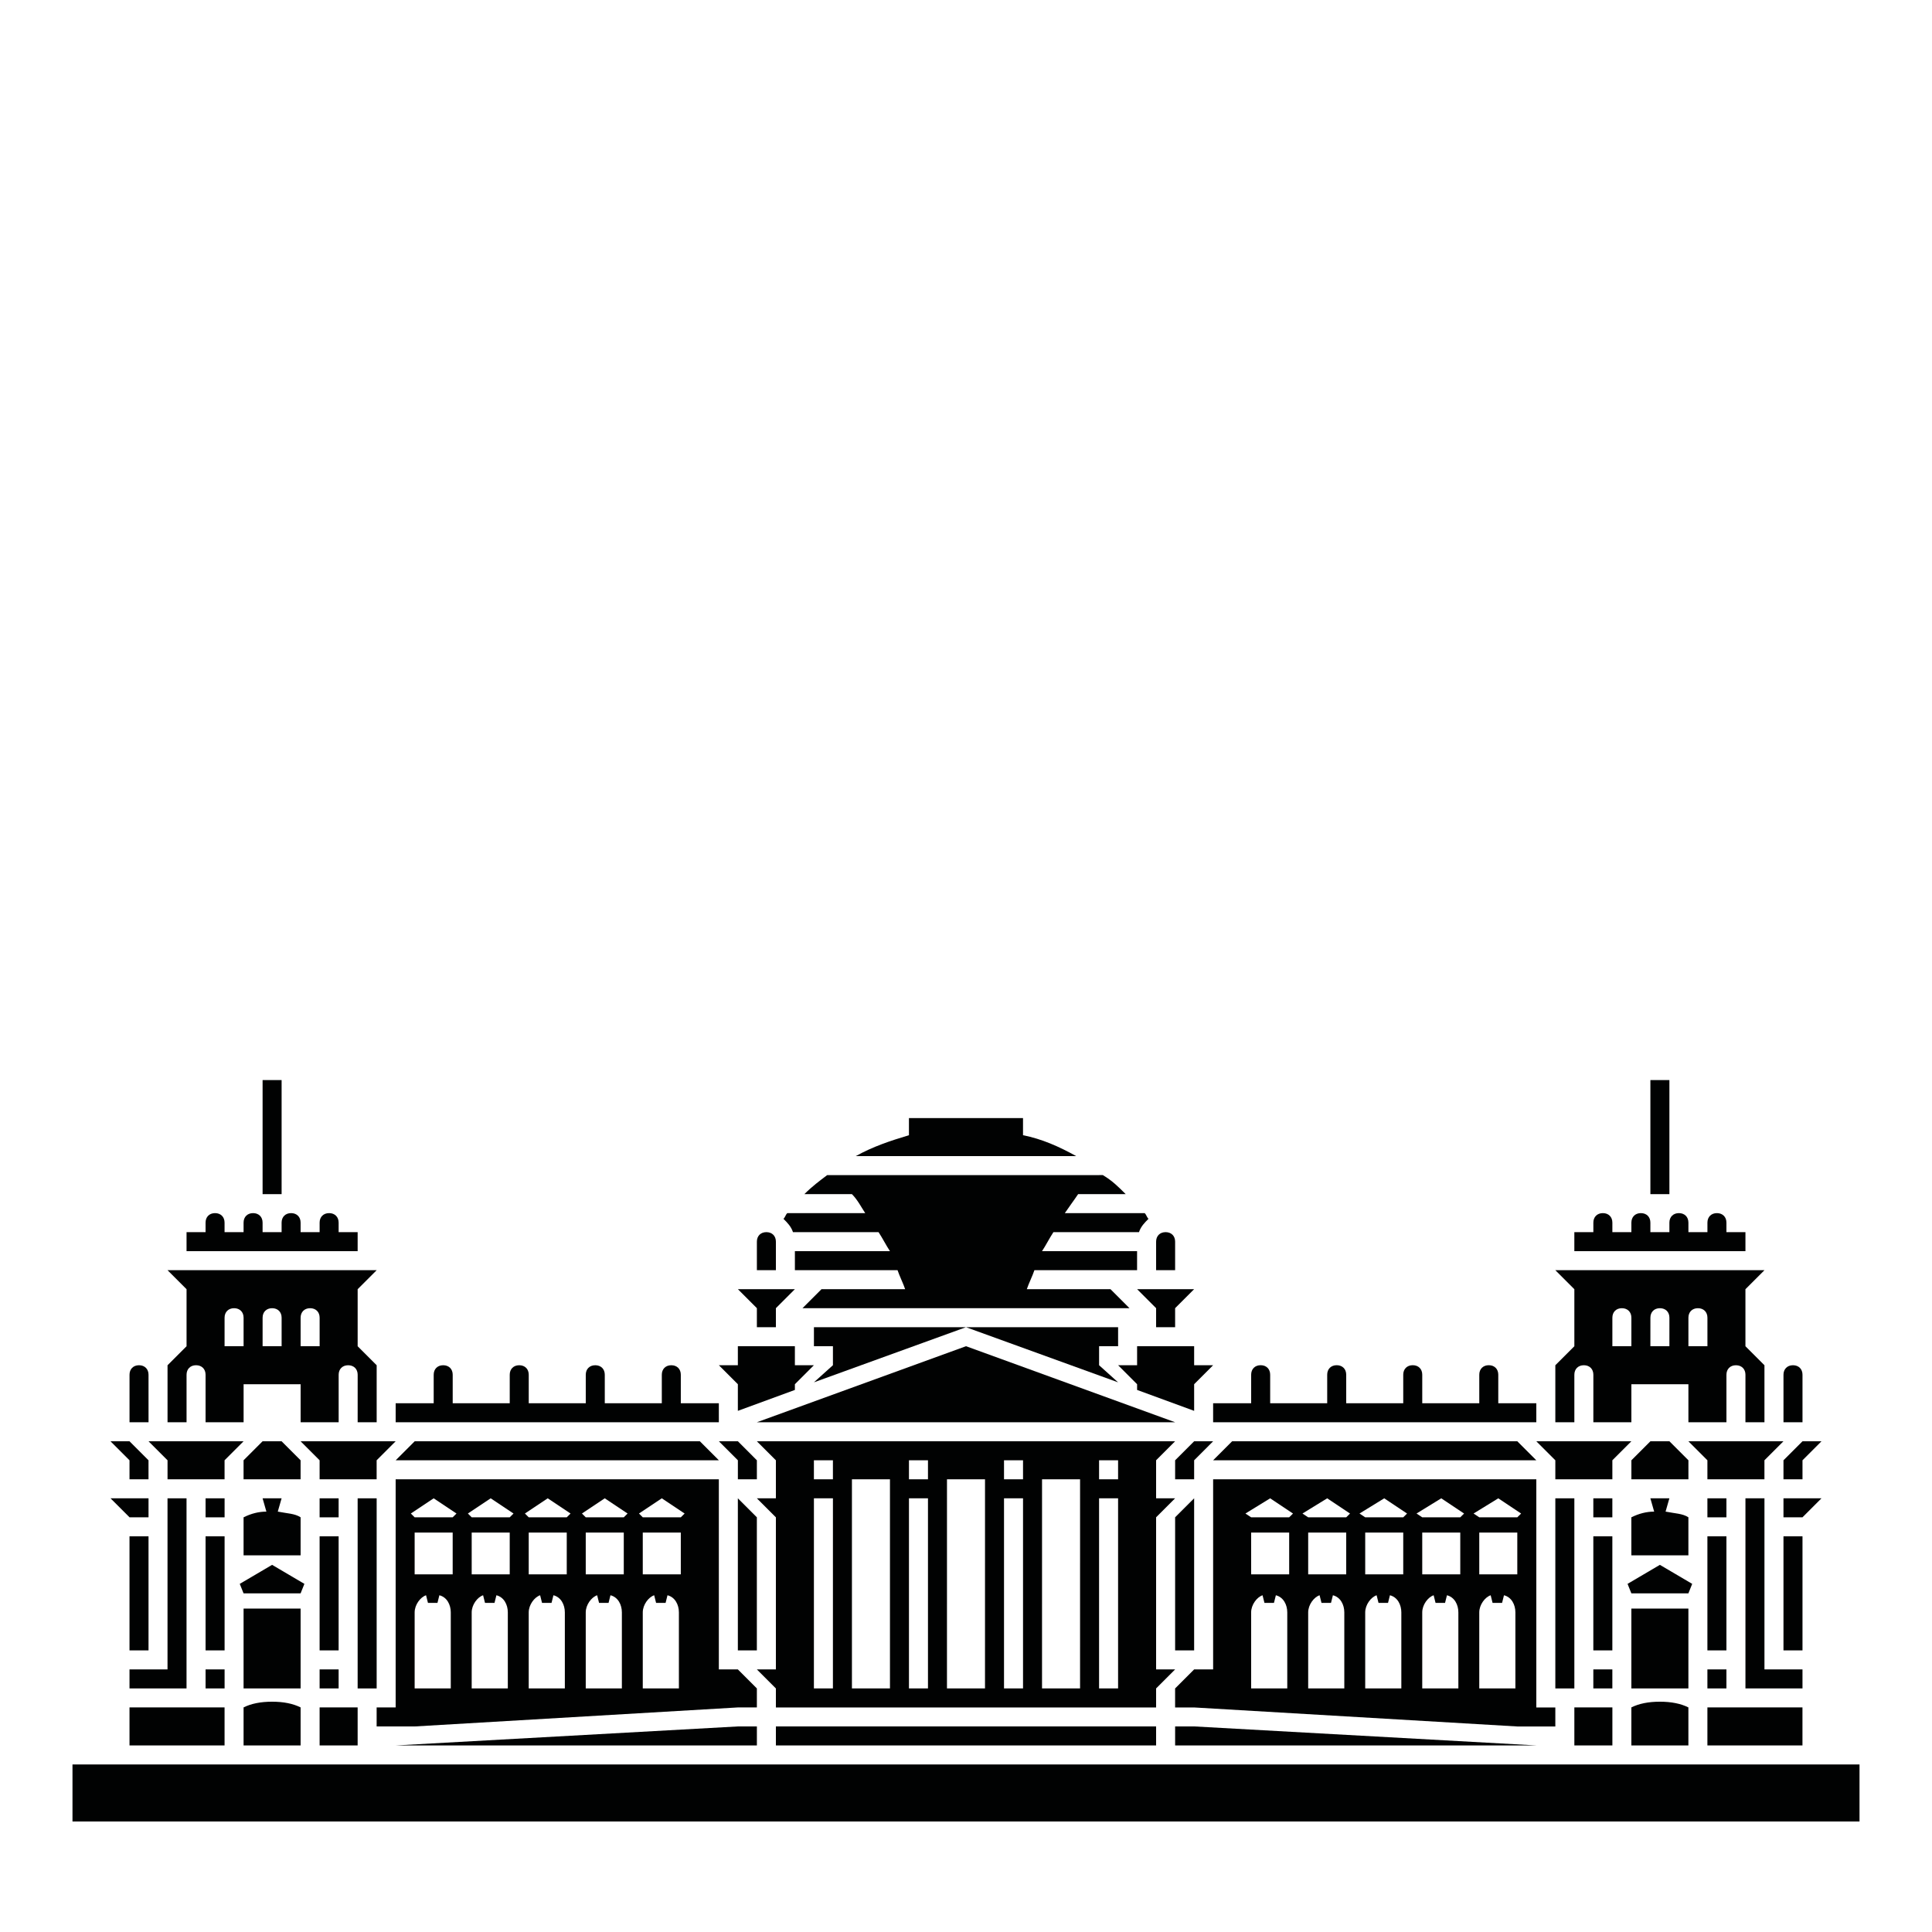 <?xml version="1.0" encoding="UTF-8"?>
<!-- Uploaded to: ICON Repo, www.svgrepo.com, Generator: ICON Repo Mixer Tools -->
<svg width="800px" height="800px" version="1.1" viewBox="144 144 512 512" xmlns="http://www.w3.org/2000/svg">
 <g fill="#010202">
  <path d="m163.21 611.6h473.58v15.113h-473.58z"/>
  <path d="m178.32 596.48h25.191v10.078h-25.191z"/>
  <path d="m178.32 591.45h15.113v-50.379h-5.039v45.34h-10.074z"/>
  <path d="m198.48 586.41h5.039v5.039h-5.039z"/>
  <path d="m178.32 551.14h5.039v30.23h-5.039z"/>
  <path d="m183.36 546.1v-5.035h-10.074l5.039 5.035z"/>
  <path d="m198.48 551.14h5.039v30.23h-5.039z"/>
  <path d="m228.7 586.41h5.039v5.039h-5.039z"/>
  <path d="m228.7 596.48h10.078v10.078h-10.078z"/>
  <path d="m198.48 541.07h5.039v5.039h-5.039z"/>
  <path d="m178.32 536.03h5.035v-5.039l-5.035-5.039h-5.039l5.039 5.039z"/>
  <path d="m339.54 581.37h5.035v-35.27l-5.035-5.035z"/>
  <path d="m344.58 530.99-5.035-5.039h-5.039l5.039 5.039v5.039h5.035z"/>
  <path d="m455.42 581.37h5.039v-40.305l-5.039 5.035z"/>
  <path d="m460.46 530.99 5.035-5.039h-5.035l-5.039 5.039v5.039h5.039z"/>
  <path d="m223.66 530.99-5.035-5.039h-5.039l-5.039 5.039v5.039h15.113z"/>
  <path d="m183.36 525.95 5.039 5.039v5.039h15.113v-5.039l5.039-5.039z"/>
  <path d="m183.36 508.32c0-1.512-1.008-2.519-2.519-2.519-1.512 0-2.516 1.008-2.516 2.519v12.598h5.039z"/>
  <path d="m238.78 470.53h-5.039v-2.519c0-1.512-1.008-2.519-2.519-2.519-1.512 0-2.519 1.008-2.519 2.519v2.519h-5.039v-2.519c0-1.512-1.008-2.519-2.519-2.519s-2.516 1.008-2.516 2.519v2.519h-5.039v-2.519c0-1.512-1.008-2.519-2.519-2.519-1.512 0-2.519 1.008-2.519 2.519v2.519h-5.039v-2.519c0-1.512-1.008-2.519-2.519-2.519-1.512 0-2.516 1.008-2.516 2.519v2.519h-5.039v5.039h45.344z"/>
  <path d="m213.59 430.23h5.039v30.23h-5.039z"/>
  <path d="m228.7 551.14h5.039v30.23h-5.039z"/>
  <path d="m238.78 541.07h5.039v50.383h-5.039z"/>
  <path d="m228.7 541.07h5.039v5.039h-5.039z"/>
  <path d="m349.62 601.52h100.76v5.039h-100.76z"/>
  <path d="m248.86 606.56h95.723v-5.035h-5.035z"/>
  <path d="m228.7 530.99v5.039h15.113v-5.039l5.039-5.039h-25.191z"/>
  <path d="m248.86 530.99h85.648l-5.039-5.039h-75.57z"/>
  <path d="m334.5 515.88h-10.078v-7.559c0-1.512-1.008-2.519-2.519-2.519-1.508 0-2.516 1.008-2.516 2.519v7.559h-15.113v-7.559c0-1.512-1.008-2.519-2.519-2.519-1.512 0-2.519 1.008-2.519 2.519v7.559h-15.113v-7.559c0-1.512-1.008-2.519-2.519-2.519s-2.519 1.008-2.519 2.519v7.559h-15.113v-7.559c0-1.512-1.008-2.519-2.519-2.519s-2.519 1.008-2.519 2.519v7.559h-10.078v5.039h85.648z"/>
  <path d="m208.55 570.29h15.113v21.16h-15.113z"/>
  <path d="m207.54 563.74 1.008 2.516h15.113l1.008-2.516-8.562-5.039z"/>
  <path d="m455.42 520.91-55.418-20.152-55.422 20.152z"/>
  <path d="m208.55 596.48v10.078h15.113v-10.078c-2.016-1.008-4.535-1.512-7.559-1.512-3.019 0-5.539 0.504-7.555 1.512z"/>
  <path d="m344.58 495.72h5.039v-5.039l5.039-5.039h-15.113l5.035 5.039z"/>
  <path d="m349.62 473.05c0-1.512-1.008-2.519-2.519-2.519-1.512 0-2.519 1.008-2.519 2.519v7.559h5.039z"/>
  <path d="m450.38 490.68v5.039h5.039v-5.039l5.039-5.039h-15.117z"/>
  <path d="m455.42 473.05c0-1.512-1.008-2.519-2.519-2.519-1.512 0-2.519 1.008-2.519 2.519v7.559h5.039z"/>
  <path d="m359.7 510.33 40.305-14.609h-40.305v5.039h5.035v5.035z"/>
  <path d="m435.27 505.8v-5.035h5.039v-5.039h-40.305l40.305 14.609z"/>
  <path d="m193.44 508.32c0-1.512 1.008-2.519 2.519-2.519s2.519 1.008 2.519 2.519v12.598h10.078v-10.078h15.113v10.078h10.078v-12.594c0-1.512 1.008-2.519 2.519-2.519s2.519 1.008 2.519 2.519l-0.004 12.594h5.039v-15.113l-5.039-5.039v-15.113l5.039-5.039h-55.422l5.039 5.039v15.113l-5.039 5.039v15.113h5.039zm30.227-15.113c0-1.512 1.008-2.519 2.519-2.519 1.512 0 2.519 1.008 2.519 2.519v7.559h-5.039zm-10.074 0c0-1.512 1.008-2.519 2.519-2.519s2.519 1.008 2.519 2.519v7.559h-5.039zm-10.078 0c0-1.512 1.008-2.519 2.519-2.519s2.519 1.008 2.519 2.519v7.559h-5.039z"/>
  <path d="m334.5 586.41v-50.379h-85.648v60.457h-5.039v5.039h10.078l85.648-5.039h5.039v-5.039l-5.039-5.039zm-70.535 5.039h-10.078v-20.152c0-2.016 1.512-4.031 3.023-4.535l0.504 2.016h2.519l0.504-2.016c2.016 0.504 3.023 2.519 3.023 4.535v20.152zm0-30.227h-10.078v-11.082h10.078zm0-15.117h-10.078l-1.008-1.008 6.051-4.027 6.047 4.031zm15.117 45.344h-10.078v-20.152c0-2.016 1.512-4.031 3.023-4.535l0.504 2.016h2.519l0.504-2.016c2.016 0.504 3.023 2.519 3.023 4.535v20.152zm0-30.227h-10.078v-11.082h10.078zm0-15.117h-10.078l-1.008-1.008 6.047-4.027 6.047 4.031zm15.113 45.344h-10.078v-20.152c0-2.016 1.512-4.031 3.023-4.535l0.504 2.016h2.519l0.504-2.016c2.016 0.504 3.023 2.519 3.023 4.535v20.152zm0-30.227h-10.078v-11.082h10.078zm0-15.117h-10.078l-1.008-1.008 6.047-4.027 6.047 4.031zm15.113 45.344h-10.078v-20.152c0-2.016 1.512-4.031 3.023-4.535l0.504 2.016h2.519l0.504-2.016c2.016 0.504 3.023 2.519 3.023 4.535v20.152zm0-30.227h-10.078v-11.082h10.078zm0-15.117h-10.078l-1.008-1.008 6.047-4.027 6.047 4.031zm15.113 45.344h-10.078v-20.152c0-2.016 1.512-4.031 3.023-4.535l0.504 2.016h2.519l0.504-2.016c2.016 0.504 3.023 2.519 3.023 4.535v20.152zm0-30.227h-10.078v-11.082h10.078zm0-15.117h-10.078l-1.008-1.008 6.051-4.027 6.047 4.031z"/>
  <path d="m596.48 596.48h25.191v10.078h-25.191z"/>
  <path d="m611.6 541.07h-5.039v50.379h15.117v-5.039h-10.078z"/>
  <path d="m596.48 586.41h5.039v5.039h-5.039z"/>
  <path d="m616.64 551.14h5.039v30.23h-5.039z"/>
  <path d="m616.64 546.1h5.039l5.035-5.035h-10.074z"/>
  <path d="m596.48 551.14h5.039v30.23h-5.039z"/>
  <path d="m566.25 586.41h5.039v5.039h-5.039z"/>
  <path d="m561.22 596.48h10.078v10.078h-10.078z"/>
  <path d="m596.48 541.07h5.039v5.039h-5.039z"/>
  <path d="m616.64 530.99v5.039h5.039v-5.039l5.035-5.039h-5.035z"/>
  <path d="m591.45 530.99-5.039-5.039h-5.035l-5.039 5.039v5.039h15.113z"/>
  <path d="m596.48 530.99v5.039h15.113v-5.039l5.039-5.039h-25.191z"/>
  <path d="m621.68 508.32c0-1.512-1.008-2.519-2.519-2.519s-2.519 1.008-2.519 2.519v12.598h5.039z"/>
  <path d="m606.56 470.53h-5.039v-2.519c0-1.512-1.008-2.519-2.519-2.519-1.508 0-2.516 1.008-2.516 2.519v2.519h-5.039v-2.519c0-1.512-1.008-2.519-2.519-2.519s-2.519 1.008-2.519 2.519v2.519h-5.039v-2.519c0-1.512-1.008-2.519-2.519-2.519-1.508 0-2.516 1.008-2.516 2.519v2.519h-5.039v-2.519c0-1.512-1.008-2.519-2.519-2.519-1.512 0-2.519 1.008-2.519 2.519v2.519h-5.039v5.039h45.344z"/>
  <path d="m581.37 430.23h5.039v30.23h-5.039z"/>
  <path d="m566.25 551.14h5.039v30.23h-5.039z"/>
  <path d="m556.18 541.07h5.039v50.383h-5.039z"/>
  <path d="m566.25 541.07h5.039v5.039h-5.039z"/>
  <path d="m455.42 601.52v5.035h95.723l-90.684-5.035z"/>
  <path d="m551.14 525.95 5.039 5.039v5.039h15.113v-5.039l5.039-5.039z"/>
  <path d="m546.1 525.95h-75.57l-5.039 5.039h85.648z"/>
  <path d="m465.49 520.91h85.648v-5.039h-10.078v-7.559c0-1.512-1.008-2.519-2.519-2.519-1.508 0-2.516 1.008-2.516 2.519v7.559h-15.113v-7.559c0-1.512-1.008-2.519-2.519-2.519s-2.519 1.008-2.519 2.519v7.559h-15.113v-7.559c0-1.512-1.008-2.519-2.519-2.519-1.512 0-2.519 1.008-2.519 2.519v7.559h-15.113v-7.559c0-1.512-1.008-2.519-2.519-2.519-1.512 0-2.519 1.008-2.519 2.519v7.559h-10.078z"/>
  <path d="m576.33 570.29h15.113v21.16h-15.113z"/>
  <path d="m576.33 596.48v10.078h15.113v-10.078c-2.016-1.008-4.535-1.512-7.559-1.512-3.019 0-5.539 0.504-7.555 1.512z"/>
  <path d="m561.22 508.32c0-1.512 1.008-2.519 2.519-2.519s2.519 1.008 2.519 2.519l-0.004 12.598h10.078v-10.078h15.113v10.078h10.078v-12.594c0-1.512 1.008-2.519 2.519-2.519s2.519 1.008 2.519 2.519l-0.004 12.594h5.039v-15.113l-5.039-5.039v-15.113l5.039-5.039h-55.418l5.039 5.039v15.113l-5.039 5.039v15.113h5.039zm30.227-15.113c0-1.512 1.008-2.519 2.519-2.519 1.512 0 2.519 1.008 2.519 2.519v7.559h-5.039zm-10.074 0c0-1.512 1.008-2.519 2.519-2.519s2.519 1.008 2.519 2.519l-0.004 7.559h-5.039zm-10.078 0c0-1.512 1.008-2.519 2.519-2.519s2.519 1.008 2.519 2.519v7.559h-5.039z"/>
  <path d="m551.14 591.45v-55.418h-85.648v50.383h-5.039l-5.039 5.039v5.039h5.039l85.648 5.039h10.078v-5.039h-5.039zm-65.496 0h-10.078v-20.152c0-2.016 1.512-4.031 3.023-4.535l0.504 2.016h2.519l0.504-2.016c2.016 0.504 3.023 2.519 3.023 4.535v20.152zm0-30.227h-10.078v-11.082h10.078zm0-15.117h-10.078l-1.512-1.008 6.555-4.027 6.047 4.031zm15.117 45.344h-10.078v-20.152c0-2.016 1.512-4.031 3.023-4.535l0.504 2.016h2.519l0.504-2.016c2.016 0.504 3.023 2.519 3.023 4.535v20.152zm0-30.227h-10.078v-11.082h10.078zm0-15.117h-10.078l-1.512-1.008 6.551-4.027 6.047 4.031zm15.113 45.344h-10.078v-20.152c0-2.016 1.512-4.031 3.023-4.535l0.504 2.016h2.519l0.504-2.016c2.016 0.504 3.023 2.519 3.023 4.535v20.152zm0-30.227h-10.078v-11.082h10.078zm0-15.117h-10.078l-1.512-1.008 6.551-4.027 6.047 4.031zm15.113 45.344h-10.078v-20.152c0-2.016 1.512-4.031 3.023-4.535l0.504 2.016h2.519l0.504-2.016c2.016 0.504 3.023 2.519 3.023 4.535v20.152zm0-30.227h-10.078v-11.082h10.078zm0-15.117h-10.078l-1.512-1.008 6.551-4.027 6.047 4.031zm15.113 45.344h-10.078v-20.152c0-2.016 1.512-4.031 3.023-4.535l0.504 2.016h2.519l0.504-2.016c2.016 0.504 3.023 2.519 3.023 4.535v20.152zm0-30.227h-10.078v-11.082h10.078zm0-15.117h-10.078l-1.512-1.008 6.555-4.027 6.047 4.031z"/>
  <path d="m450.38 586.41v-40.305l5.039-5.039h-5.039v-10.078l5.039-5.039-110.84 0.004 5.039 5.039v10.078h-5.039l5.039 5.039v40.305h-5.039l5.039 5.039v5.039h100.76v-5.039l5.039-5.039zm-85.648 5.039h-5.039l0.004-50.379h5.039zm0-55.418h-5.039v-5.039h5.039zm15.117 55.418h-10.078v-55.418h10.078zm10.074 0h-5.039v-50.379h5.039zm0-55.418h-5.039v-5.039h5.039zm15.113 55.418h-10.078l0.004-55.418h10.078zm10.078 0h-5.039v-50.379h5.039zm0-55.418h-5.039v-5.039h5.039zm15.113 55.418h-10.078l0.004-55.418h10.078zm10.078 0h-5.039v-50.379h5.039zm0-55.418h-5.039v-5.039h5.039z"/>
  <path d="m208.55 556.18h15.113v-10.078c-1.512-1.008-3.527-1.008-6.047-1.512l1.012-3.523h-5.039l1.008 3.527c-2.016 0-4.031 0.504-6.047 1.512z"/>
  <path d="m575.32 563.74 1.008 2.516h15.113l1.008-2.516-8.562-5.039z"/>
  <path d="m576.33 556.18h15.113v-10.078c-1.512-1.008-3.527-1.008-6.047-1.512l1.008-3.523h-5.039l1.008 3.527c-2.016 0-4.031 0.504-6.047 1.512z"/>
  <path d="m339.54 517.89 15.113-5.543v-1.512l5.039-5.039h-5.039v-5.035h-15.113v5.035h-5.039l5.039 5.039z"/>
  <path d="m460.46 500.76h-15.117v5.035h-5.035l5.035 5.039v1.512l15.117 5.543v-7.055l5.035-5.039h-5.035z"/>
  <path d="m415.11 444.84v-4.531h-30.23v4.535c-5.039 1.512-9.574 3.023-14.105 5.543h58.441c-4.535-2.523-9.066-4.539-14.105-5.547z"/>
  <path d="m354.15 470.53h22.672c1.008 1.512 2.016 3.527 3.023 5.039h-25.191v5.039h27.203c0.504 1.512 1.512 3.527 2.016 5.039h-22.168l-5.035 5.035h86.656l-5.039-5.039h-22.168c0.504-1.512 1.512-3.527 2.016-5.039h15.113l12.09 0.004v-5.039h-25.191c1.008-1.512 2.016-3.527 3.023-5.039h22.672c0.504-1.512 1.512-2.519 2.519-3.527-0.504-0.504-0.504-1.008-1.008-1.512h-21.16c1.008-1.512 2.519-3.527 3.527-5.039h12.594c-2.016-2.016-3.527-3.527-6.047-5.039l-73.051 0.004c-2.016 1.512-4.031 3.023-6.047 5.039h12.598c1.512 1.512 2.519 3.527 3.527 5.039h-20.656c-0.504 0.504-0.504 1.008-1.008 1.512 1.008 1.004 2.016 2.012 2.519 3.523z"/>
 </g>
</svg>